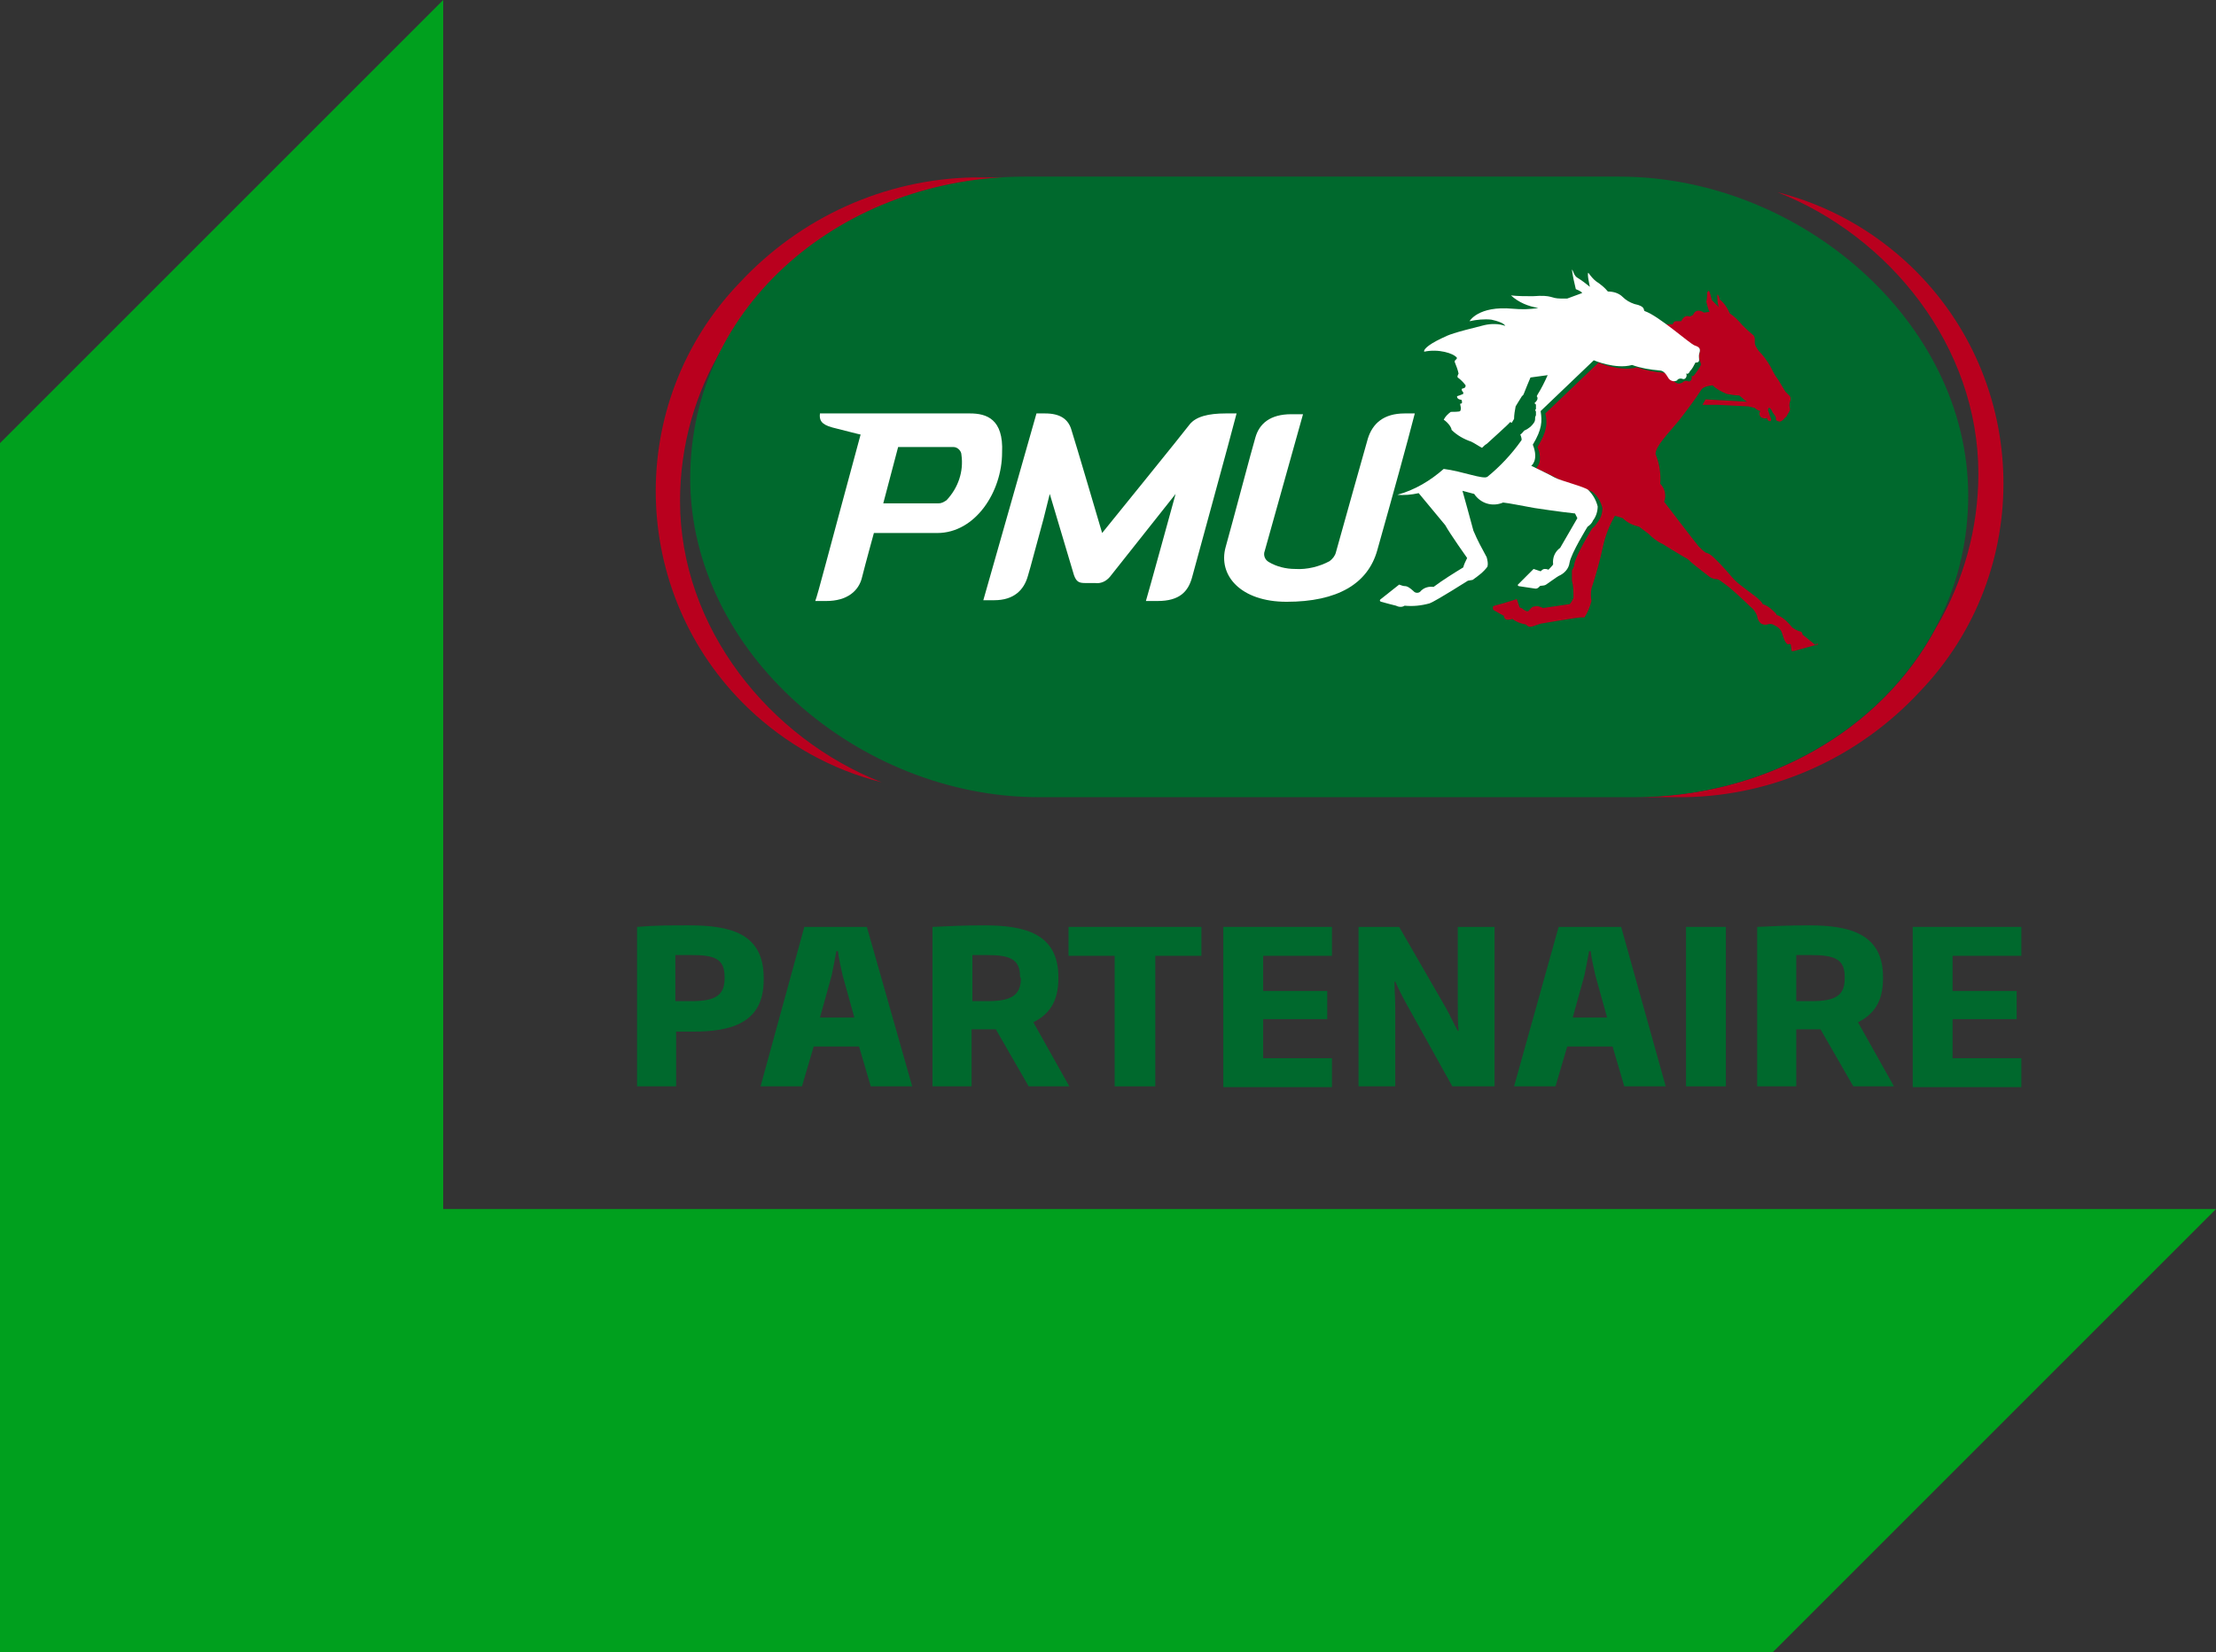<?xml version="1.0" encoding="utf-8"?>
<!-- Generator: Adobe Illustrator 21.1.0, SVG Export Plug-In . SVG Version: 6.00 Build 0)  -->
<svg version="1.1" id="Layer_1" xmlns="http://www.w3.org/2000/svg" xmlns:xlink="http://www.w3.org/1999/xlink" x="0px" y="0px"
	 viewBox="0 0 283.5 211.4" style="enable-background:new 0 0 283.5 211.4;" xml:space="preserve">
<rect x="0" y="0" width="283.5" height="211.4" fill="#333333" stroke="none"/>
<style type="text/css">
	.st0{fill:#00A01E;}
	.st1{display:none;fill:#FFFFFF;}
	.st2{fill:#B9001E;}
	.st3{fill:#00692D;}
	.st4{fill:#FFFFFF;}
</style>
<title>Asset 1PMUP</title>
<g id="Layer_2">
	<g id="LOGOTYPE">
		<polygon class="st0" points="283.5,154.7 56.7,154.7 56.7,0 0,56.7 0,211.4 226.8,211.4 		"/>
		<rect x="56.7" class="st1" width="226.8" height="154.7"/>
		<path class="st2" d="M253.1,60.6c0,7-1.9,13.8-5.4,19.7c-7,13.2-21.9,21.7-38.6,21.7h6.5c11.4-0.2,22.2-5.1,30-13.5
			c14.7-15.3,14.2-39.7-1.1-54.4c-4.8-4.6-10.7-7.9-17.1-9.5C241.7,30.2,253.1,44.3,253.1,60.6z"/>
		<path class="st2" d="M87,64.1c0-7,1.9-13.8,5.5-19.7c7-13.2,21.9-21.7,38.6-21.7h-6.5c-11.4,0.2-22.2,5.1-30,13.5
			c-14.7,15.3-14.2,39.7,1.1,54.4c4.8,4.6,10.7,7.9,17.1,9.5C98.5,94.5,87,80.4,87,64.1z"/>
		<path class="st3" d="M132.9,102c-23,0-44.6-18.5-44.6-40.8s19.7-38.6,42.8-38.6h76.1c23,0,44.6,18.5,44.6,40.8S232.1,102,209,102
			H132.9z"/>
		<path class="st2" d="M232.2,82.5c-0.2-0.2-1.6-1.3-1.6-1.3c0-0.2-0.1-0.4-0.3-0.4c-0.4-0.1-0.7-0.3-1-0.5c-1.2-1.5-2-1.6-2-1.6
			l-0.1-0.2c-0.5-0.5-1-1-1.7-1.2c-0.1-0.5-1.8-1.6-2.4-2.1c-0.4-0.3-0.8-0.6-1.2-1c-0.4-0.4-1.4-1.7-2.7-2.9
			c-0.3-0.3-0.6-0.5-1-0.6c-0.3-0.2-0.6-0.5-0.9-0.8c-0.5-0.6-4.4-5.7-4.4-5.7c0.3-0.8,0.1-1.7-0.5-2.3c0.1-1.3-0.1-2.6-0.6-3.8
			c0-1,1.5-2.5,3-4.3c1-1.3,2-2.6,2.9-4c0.3-0.4,1.4-0.5,1.4-0.5c0.5,0.5,1.1,0.8,1.8,1.1c0.5,0.1,1.1,0.2,1.6,0.2
			c0,0,0.4,0.3,0.7,0.6l0.3,0.2l-5.3-0.3l-0.4,0.7h1.9c0,0,3.8,0.2,4,0.2l0.8,0.2c0.2,0.2,0.4,0.3,0.7,0.4c-0.2,0.3-0.1,0.6,0.1,0.8
			c0.2,0.1,0.5,0.2,0.7,0.1c0.1,0,0.1,0,0.1,0.2c0.1,0.1,0.2,0.2,0.4,0.2c0.1-0.1,0.1-0.2,0.1-0.2c-0.1-0.3-0.2-0.6-0.3-0.9
			c-0.3-0.6,0.1-0.9,0.4-0.2c0.1,0.3,0.5,0.6,0.5,0.9s0,0.3,0.3,0.4c0.2,0.1,0.4,0,0.5-0.1c0.1,0,0.2-0.2,0.3-0.3s0.3-0.2,0.3-0.3
			s0.5-0.7,0.4-0.9c-0.1-0.3-0.1-0.6,0-0.9c0.1-0.2,0.1-0.5,0-0.7c-0.2-0.2-0.4-0.4-0.6-0.6c-0.3-0.5-0.6-1-0.9-1.5
			c-0.4-0.5-0.7-1.1-1-1.7c-0.4-0.7-0.9-1.4-1.5-2c-0.6-0.8-0.5-1-0.5-1.5c0-0.2-0.1-0.5-0.3-0.6c-0.6-0.5-1.3-1.2-1.3-1.2
			c-0.5-0.6-1-1.1-1.6-1.5c-0.3-0.7-0.7-1.3-1.3-1.8c-0.1-0.6-0.3-0.6-0.3-0.6c0,0.5,0,1.1,0.2,1.6l-0.9-0.9
			c-0.3-1.3-0.4-1.2-0.4-1.2l-0.1,0.1c-0.1,0.1-0.1,0.2-0.1,0.3c0,0,0,0.6-0.1,1c0.1,0.4,0.2,0.9,0.4,1.3L218,40
			c-1.1-0.7-1.4,0.3-1.4,0.3l-0.4,0.2c-0.8-0.3-1.1,0.6-1.1,0.6c-0.2,0-0.4,0-0.7,0c-0.3,0-0.4,0.4-0.4,0.4h-1c1.2,1,2.5,2,3.8,2.8
			c0.6,0.1,0.8,0.4,0.6,1s0.3,1.2,0.2,1.4c-0.2,0.4-0.4,0.7-0.7,1.1c-0.2,0.2-0.2,0.4-0.5,0.3c0.1,0.2,0,0.8-0.4,0.7
			c-0.2-0.1-0.5-0.1-0.7,0.1c-0.4,0.3-0.9,0.2-1.2-0.2c0,0,0-0.1-0.1-0.1c-0.1-0.3-0.4-0.8-1.1-0.9c-1.2-0.1-2.3-0.3-3.5-0.7
			c-2.1,0.6-4.9-0.6-4.9-0.6l-6.8,6.5c0.3,1.3,0.2,2.3-1,4.3c0.8,2-0.2,2.7-0.2,2.7s2.2,1,3,1.5s3.9,1.2,4.3,1.6
			c0.6,0.5,1,1.2,1.2,2c0,0.7-0.2,1.3-0.6,1.8c-0.2,0.3-0.4,0.6-0.7,0.8c0,0-2.1,3.4-2.3,4.6c0,0.3-0.2,0.6-0.3,0.8
			c0,0.4,0,0.8,0,1.3c0.2,0.7,0.2,1.4,0.2,2.2c-0.3,0.7-0.5,0.8-0.5,0.8l-3.4,0.5c-0.4-0.2-0.7-0.3-1.1-0.2c-0.4,0-0.6,0.5-0.8,0.6
			s-0.6-0.2-0.7-0.3c-0.1-0.1-0.3-0.1-0.4-0.2l-0.3-0.9c0-0.2-0.2-0.1-0.2-0.1l-0.3,0.1l-1.3,0.4l-1.1,0.3c-0.3,0.1-0.2,0.2-0.2,0.2
			L191,78c0.1,0.1,1.4,0.8,1.4,0.8c0,0.3,0.2,0.5,0.5,0.5c0,0,0,0,0.1,0l0.5-0.1c0.5,0.4,1.1,0.6,1.7,0.7c0,0,0.3,0.3,0.5,0.3
			c0.3,0,0.5-0.1,0.8-0.2l0.6-0.2c0,0,4.7-0.8,5.1-0.8h0.5c0.4-0.6,0.7-1.3,0.9-2.1c-0.1-0.5-0.1-1,0-1.6c0.6-1.8,1.1-3.6,1.5-5.5
			c0.3-1.3,0.8-2.6,1.5-3.8c0.4,0.1,0.7,0.2,1,0.3c0.6,0.6,1.3,0.9,2.1,1.1c0.4,0.3,0.8,0.6,1.2,0.9c0.5,0.5,1.1,1,1.8,1.3
			c0.3,0.2,2.1,1.3,2.8,1.7c0.2,0.1,0.4,0.2,0.6,0.4c0.6,0.6,2.5,2,2.6,2.1c0.3,0.2,0.6,0.3,0.9,0.3c0.3,0,0.6,0.3,1.3,0.8
			s2.6,2.3,3,2.7c0.4,0.3,0.7,0.7,0.9,1.2c0,0.3,0.2,0.7,0.4,0.9c0.2,0.2,0.6,0.3,0.9,0.2c0.3-0.1,0.6-0.1,0.9,0.1
			c0.4,0.2,0.7,0.4,0.9,0.8c0.1,0.2,0.3,1,0.5,1.3s0.3,0.4,0.5,0.3c0.1,0,0.2,0,0.2,0.1c0,0,0,0,0,0l0.1,0.7c0,0.2,0.1,0.1,0.1,0.1
			h0.2l2.9-0.8c0.1,0,0.2,0,0.2-0.1S232.2,82.5,232.2,82.5z"/>
		<path class="st4" d="M217.4,45.2c0.2-0.6,0-0.8-0.6-1s-4.6-3.8-6.4-4.4c-0.2-0.1,0.2-0.6-1.3-0.9c-0.6-0.2-1.1-0.5-1.5-0.9
			c-0.5-0.5-1.2-0.7-1.9-0.7c-0.4-0.5-0.9-0.9-1.5-1.3c-0.4-0.3-0.7-0.7-1-1.1c-0.2,0.1,0.2,1.8,0.2,1.8c-0.5-0.4-1-0.8-1.5-1.1
			c-0.6-0.3-0.6-1-0.8-1.1c0.1,0.8,0.3,1.7,0.5,2.5c0,0,0.8,0.3,0.8,0.5c-0.6,0.2-1.3,0.5-1.9,0.7l-0.1,0h-0.7c-1.4,0-1-0.5-3.6-0.3
			c-0.9,0-1.9,0-2.8-0.1c1,0.9,2.2,1.4,3.5,1.6c-1.1,0.2-2.2,0.2-3.3,0.1c-4.4-0.4-5.5,1.6-5.5,1.6c0.9-0.2,1.9-0.3,2.8-0.2
			c1.8,0.4,1.7,0.8,1.8,0.8c-0.9-0.3-1.8-0.3-2.7-0.1c-4,1-4.5,1.2-5.5,1.7c-1.9,0.9-2.3,1.5-2.2,1.7c1.8-0.4,3.8,0.2,4.2,0.8
			c-0.1,0.3-0.3,0.2-0.3,0.5c0.2,0.5,0.4,1,0.5,1.5c-0.1,0.2-0.2,0.4-0.1,0.5c0.4,0.3,0.7,0.6,1,1c0,0.1,0,0.2-0.1,0.3
			c-0.1,0.1-0.4,0.1-0.4,0.2c0,0.2,0.1,0.3,0.2,0.4c0,0.1,0,0.1,0,0.2c-0.2,0.1-0.5,0.2-0.8,0.3c0,0.5,0.6,0.4,0.6,0.5
			s0.1,0.3,0,0.4s-0.2,0-0.2,0.1s0.2,0.6,0,0.9c-0.1,0.1-0.9,0.1-1.2,0.1c-0.4,0.3-0.7,0.6-0.9,1c0.3,0.2,0.6,0.5,0.8,0.8
			c0.1,0.2,0.2,0.3,0.2,0.5c0.7,0.7,1.6,1.2,2.5,1.5c0.6,0.3,1,0.6,1.4,0.8c0.2-0.2,0.4-0.4,0.6-0.5c0.2-0.2,2.9-2.6,3-2.8l0.2,0.1
			c0.1-0.2,0.2-0.3,0.3-0.5c0-0.5,0.1-1.1,0.2-1.6c0.1-0.2,0.5-0.8,0.8-1.3c0.1-0.1,0.1-0.1,0.2-0.2c0.2-0.5,0.8-2,0.9-2.2
			c0.7-0.1,1.5-0.2,2.2-0.3c-0.4,0.9-0.8,1.7-1.3,2.5l-0.1,0.2c0.1,0.1,0.1,0.2,0.1,0.3c0,0.2-0.2,0.4-0.4,0.6c0,0,0.2,0.1,0.2,0.2
			c0,0.2,0,0.4,0,0.5c0,0.1-0.1,0.1-0.1,0.2c0,0,0.1,0.1,0.1,0.2c0,0.1,0,0.3,0,0.4c0,0.1-0.1,0.2-0.1,0.3c0,0.2,0,0.4-0.1,0.6
			c-0.3,0.5-0.8,0.9-1.3,1.1c-0.2,0.2-0.3,0.4-0.5,0.5c0,0,0.3,0.7,0.1,0.8c-1.2,1.7-2.7,3.3-4.3,4.6c-0.5,0.4-3.2-0.7-5.6-1
			c-1.7,1.5-3.7,2.7-5.9,3.3h-0.1c0.9,0.1,1.9,0,2.8-0.2l3.4,4.1c0.6,1.1,2.8,4.2,2.8,4.2c-0.2,0.4-0.4,0.8-0.5,1.2
			c-1.3,0.8-2.6,1.6-3.8,2.5c-0.6-0.1-1.3,0.1-1.7,0.6c-0.2,0.2-0.6,0.2-0.8,0c0,0,0,0,0,0c0,0-0.7-0.7-1.1-0.7
			c-0.3,0-0.5-0.1-0.8-0.2l-2.4,1.9c0,0-0.2,0.2,0.1,0.3s1.9,0.5,1.9,0.5c0.4,0.2,0.8,0.2,1.1,0c1.1,0.1,2.1,0,3.2-0.3
			c0.8-0.3,4.9-2.9,4.9-2.9l0.6-0.1c0.7-0.5,1.4-1,1.9-1.7c0.1-0.4,0-0.8-0.1-1.2c-0.6-1.1-1.2-2.2-1.7-3.4
			c-0.2-0.8-1.4-5.1-1.4-5.1l1.5,0.4c0.8,1.2,2.3,1.7,3.7,1.1c0.9,0.1,2.3,0.4,4,0.7c2.6,0.4,5.1,0.7,5.2,0.7
			c0.1,0.2,0.2,0.4,0.3,0.6l-2.2,3.8c-0.7,0.5-1,1.3-0.9,2.1c0,0.1-0.6,0.7-0.6,0.7c-0.2-0.1-0.4-0.1-0.5-0.1
			c-0.2,0-0.4,0.2-0.5,0.3l-0.9-0.3l-2,2c0,0-0.1,0.1,0.1,0.2c0.7,0.1,1.3,0.2,2,0.3c0.4,0.1,0.6-0.2,0.7-0.3s0.5,0,0.8-0.2
			s1.4-1,1.6-1.1c0.7-0.3,1.3-0.9,1.4-1.7c0.2-1.2,2.3-4.6,2.3-4.6c0.3-0.2,0.6-0.5,0.7-0.8c0.4-0.5,0.6-1.2,0.6-1.8
			c-0.2-0.8-0.6-1.5-1.2-2.1c-0.4-0.4-3.6-1.2-4.3-1.6s-3-1.5-3-1.5s1-0.7,0.2-2.7c1.2-2,1.2-3,1-4.3l6.8-6.5c0,0,2.8,1.2,4.9,0.6
			c1.1,0.4,2.3,0.6,3.5,0.7c0.6,0,0.9,0.6,1.1,0.9c0.2,0.4,0.7,0.6,1.1,0.4c0,0,0.1,0,0.1-0.1c0.2-0.2,0.5-0.2,0.7-0.1
			c0.4,0.1,0.6-0.5,0.4-0.7c0.3,0.1,0.4-0.1,0.5-0.3c0.3-0.3,0.5-0.7,0.7-1.1C217.7,46.4,217.2,45.8,217.4,45.2"/>
		<path class="st4" d="M124.1,52.9h-19.2c-0.1,0.8,0.1,1.4,1.6,1.8c1.2,0.3,3.5,0.9,3.6,0.9c-4.5,16.6-5.4,20.2-5.8,21.3h1.4
			c2.7,0,4.2-1.3,4.6-3.1c0.4-1.6,1.5-5.6,1.5-5.6h8.1c4.9,0,8.3-5.3,8.3-10.3C128.4,53.6,126.2,52.9,124.1,52.9 M121.1,64
			c-0.3,0.2-0.6,0.4-1,0.4H113l1.9-7.2h7.1c0.5,0,1,0.5,1,1C123.3,60.3,122.6,62.4,121.1,64L121.1,64z"/>
		<path class="st4" d="M132.6,52.9h1.1c1.9,0,3,0.7,3.4,2.2c0.4,1.2,3.9,13.1,3.9,13.1s10.7-13.2,11.2-13.9c0.8-1,2.4-1.4,4.6-1.4
			h1.4c-0.6,2.4-5.6,20.6-5.7,21c-0.5,1.8-1.6,3-4.4,3h-1.5c0.2-0.6,3.8-13.7,3.8-13.7s-7.6,9.6-8.4,10.6c-0.5,0.6-1.2,0.9-1.9,0.8
			c-0.4,0-0.8,0-1.3,0c-0.8,0-1.1-0.2-1.4-1l-3.1-10.4c0,0-0.4,1.6-0.8,3.2c-1,3.6-1.6,6-2,7.3c-0.5,1.8-1.8,3.1-4.3,3.1h-1.4
			L132.6,52.9z"/>
		<path class="st4" d="M179.7,52.9h1.3c-1,3.9-2.8,10.4-4.8,17.5c-1.2,4.3-5.1,6.6-11.6,6.6c-5.9,0-8.8-3.4-7.8-7
			c0.9-3.2,3.4-12.7,3.8-14c0.5-1.8,1.9-3,4.6-3h1.5l-4.9,17.5c-0.2,0.5,0,1.1,0.5,1.4c1,0.6,2.2,0.9,3.4,0.9c1.5,0.1,3.1-0.3,4.4-1
			c0.4-0.3,0.7-0.7,0.8-1.1c0.8-2.9,3.7-13.2,4.1-14.6C175.6,54.2,177,52.9,179.7,52.9z"/>
		<path class="st3" d="M88.6,132c-0.7,0-1.3,0-2.1,0v7h-5v-20.4c2.3-0.2,4.2-0.2,6.6-0.2c5.3,0,9.6,1,9.6,6.7v0.3
			C97.7,131,93.4,132,88.6,132z M92.7,125c0-2.4-1.4-2.8-4.3-2.8h-2v5.9h2c2.9,0,4.3-0.6,4.3-2.9V125z"/>
		<path class="st3" d="M111.4,139l-1.5-5.1h-5.8l-1.5,5.1h-5.3l5.6-20.4h8l5.8,20.4H111.4z M107.8,124.8c-0.2-1-0.5-2.1-0.6-3.1
			h-0.2c-0.2,1.1-0.4,2.1-0.6,3.1l-1.5,5.4h4.4L107.8,124.8z"/>
		<path class="st3" d="M131.6,139l-4.2-7.3h-3.1v7.3h-5v-20.4c2-0.1,4.1-0.2,6.6-0.2c5.1,0,9.5,1,9.5,6.6v0.2c0,3-1.2,4.6-3.2,5.6
			l4.6,8.2H131.6z M130.5,125c0-2.3-1.3-2.8-4.3-2.8c-0.7,0-1.2,0-1.8,0v5.9h1.9c3,0,4.3-0.7,4.3-2.9L130.5,125z"/>
		<path class="st3" d="M147.8,122.3V139h-5.2v-16.7h-5.9v-3.7h17v3.7L147.8,122.3z"/>
		<path class="st3" d="M156.5,139v-20.4h13.9v3.7h-8.8v4.5h8.2v3.6h-8.2v5h8.8v3.7H156.5z"/>
		<path class="st3" d="M185.8,139l-5.9-10.6c-0.5-0.9-1-1.9-1.4-2.8h-0.1c0,1.1,0.1,2.2,0.1,3.3V139h-4.7v-20.4h5.2l6,10.4
			c0.5,0.9,1,2,1.5,2.9h0.1c-0.1-1-0.1-2.3-0.1-3.5v-9.8h4.7V139H185.8z"/>
		<path class="st3" d="M207.8,139l-1.5-5.1h-5.8L199,139h-5.3l5.7-20.4h8l5.7,20.4H207.8z M204.1,124.8c-0.2-1-0.5-2.1-0.6-3.1h-0.2
			c-0.2,1.1-0.4,2.1-0.6,3.1l-1.5,5.4h4.4L204.1,124.8z"/>
		<path class="st3" d="M215.7,139v-20.4h5.1V139H215.7z"/>
		<path class="st3" d="M237.1,139l-4.2-7.3h-3.1v7.3h-5v-20.4c2-0.1,4.1-0.2,6.6-0.2c5.1,0,9.5,1,9.5,6.6v0.2c0,3-1.2,4.6-3.2,5.6
			l4.6,8.2L237.1,139z M236,125c0-2.3-1.3-2.8-4.4-2.8c-0.7,0-1.2,0-1.8,0v5.9h1.9c3.1,0,4.3-0.7,4.3-2.9L236,125z"/>
		<path class="st3" d="M244.7,139v-20.4h13.9v3.7h-8.8v4.5h8.2v3.6h-8.2v5h8.8v3.7H244.7z"/>
	</g>
</g>
</svg>
